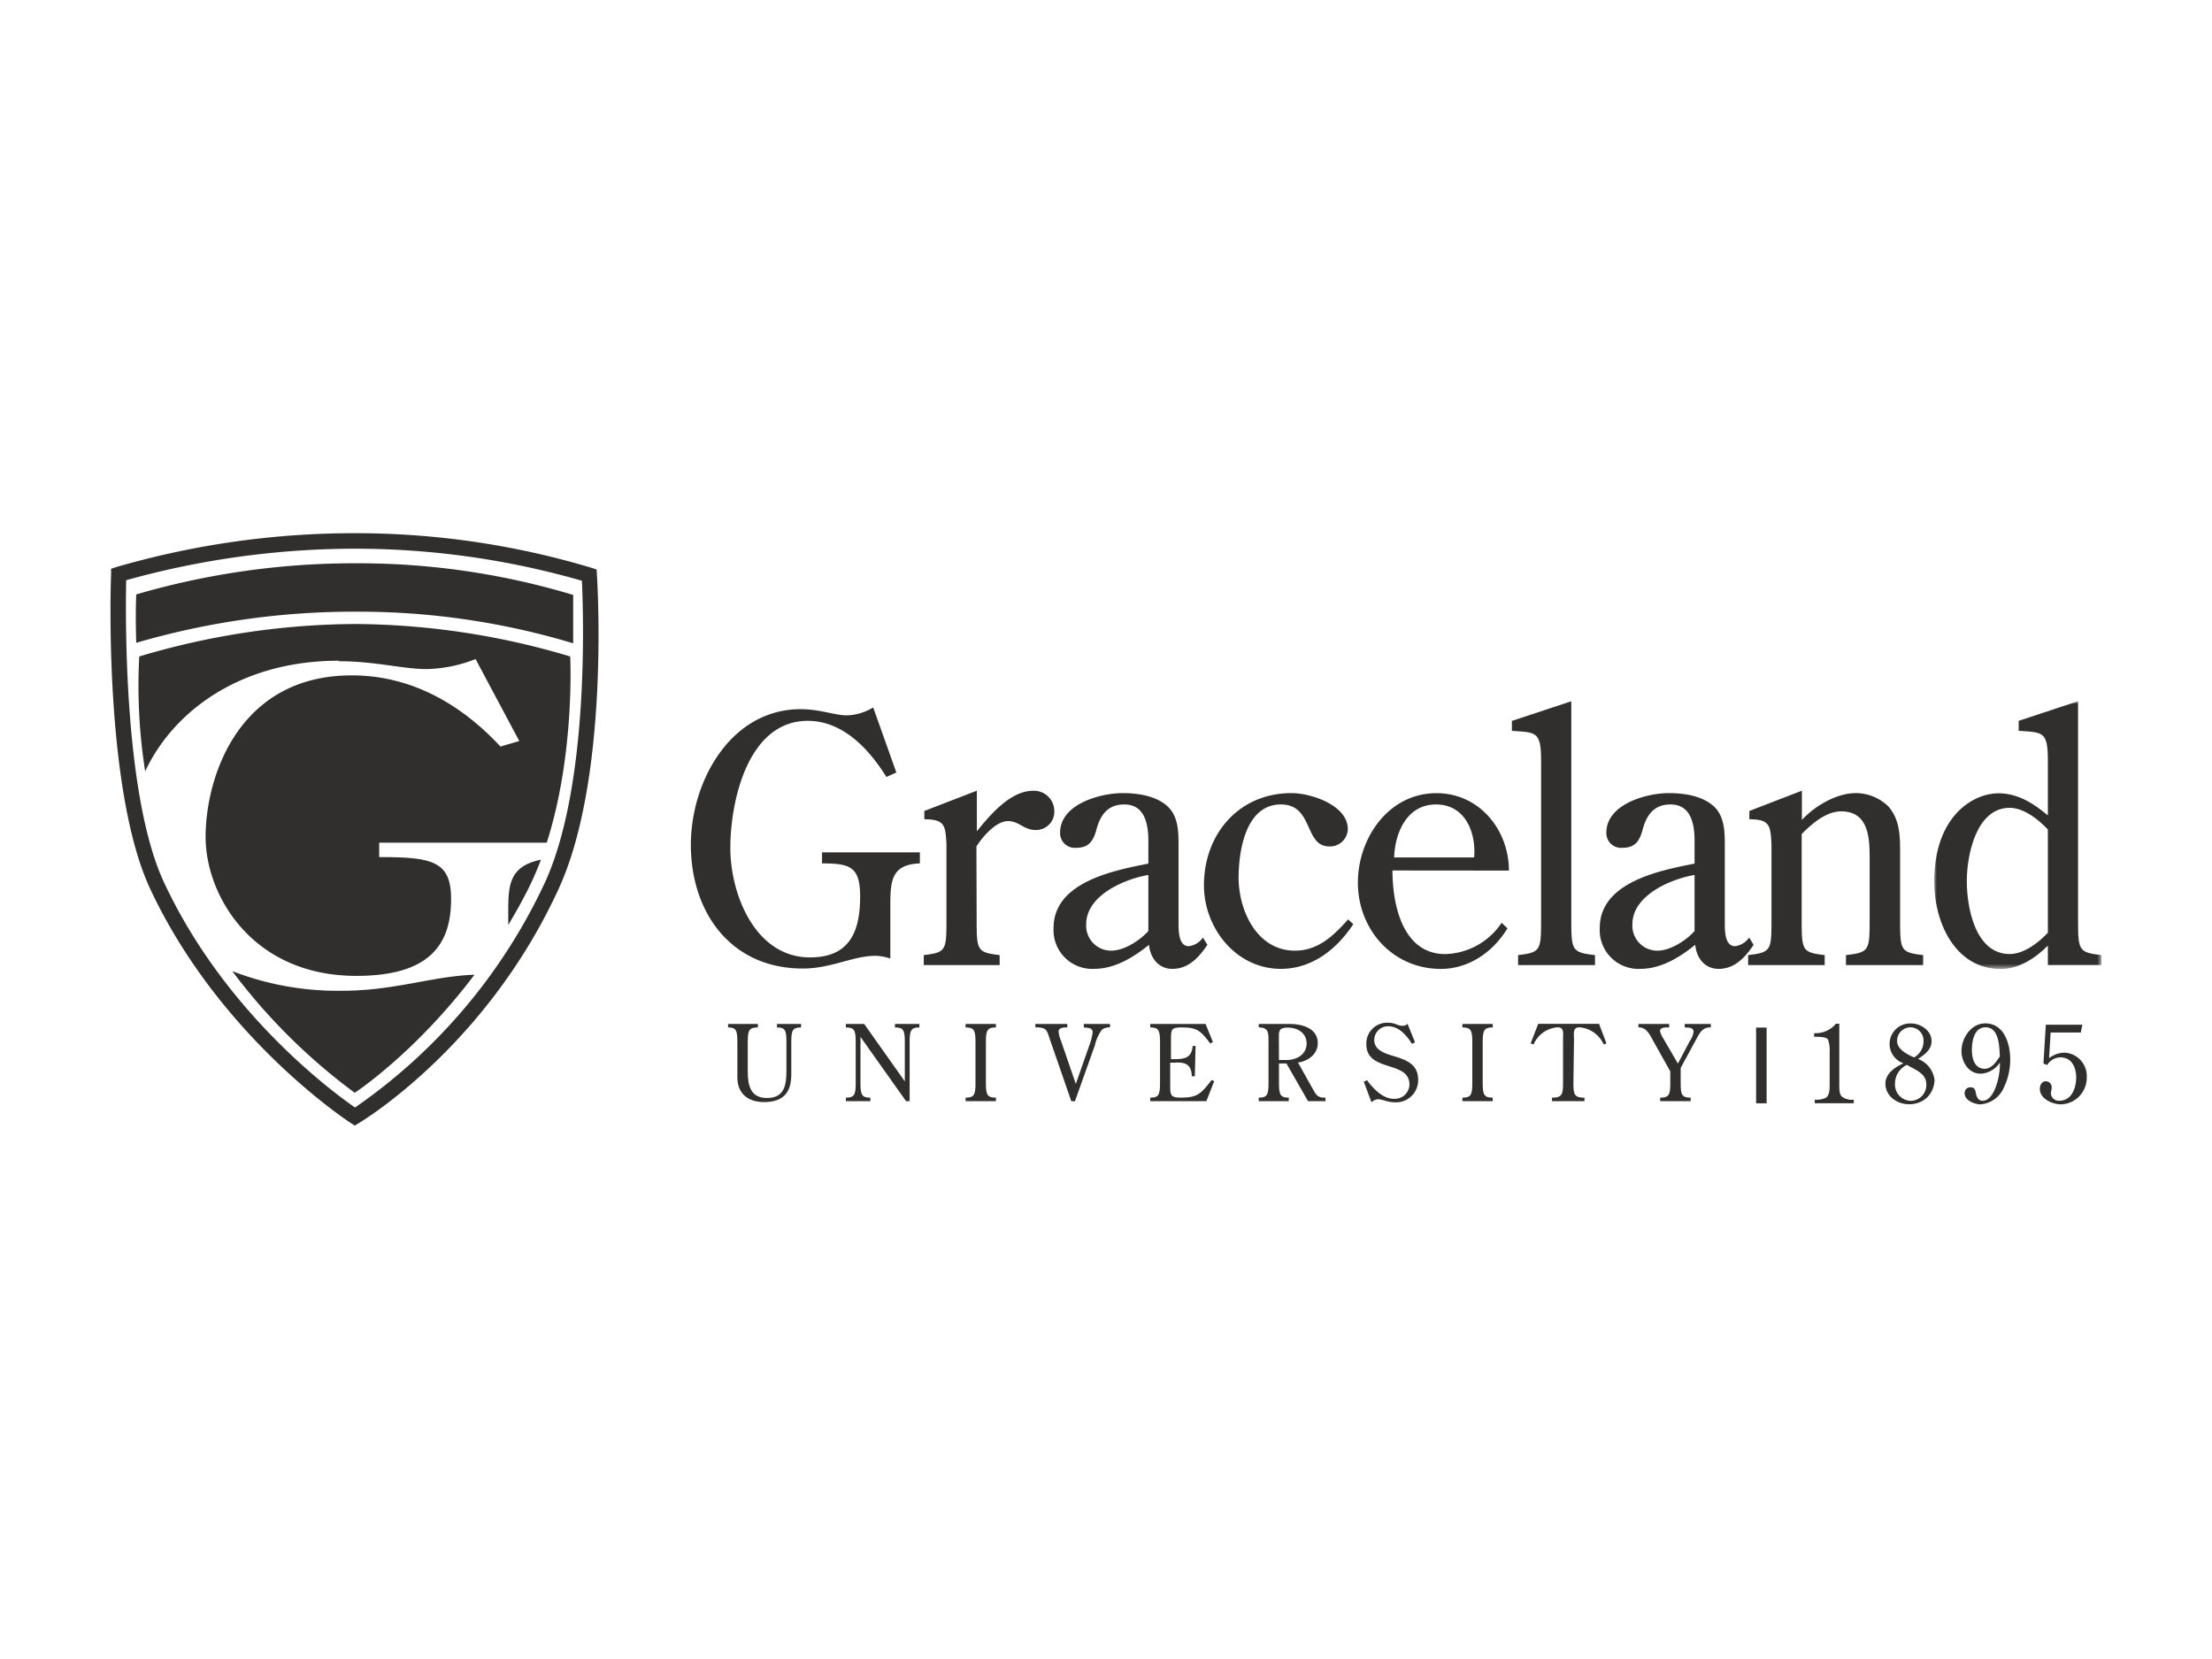 <svg id="Layer_1" data-name="Layer 1" xmlns="http://www.w3.org/2000/svg" xmlns:xlink="http://www.w3.org/1999/xlink" viewBox="0 0 400 300"><defs><style>.cls-1{fill:#fff;}.cls-1,.cls-2{fill-rule:evenodd;}.cls-2,.cls-4{fill:#302f2e;}.cls-3{mask:url(#mask);}</style><mask id="mask" x="349.76" y="126.81" width="30.24" height="48.39" maskUnits="userSpaceOnUse"><g id="mask-2"><polygon id="path-1" class="cls-1" points="349.76 126.81 380 126.81 380 175.2 349.76 175.2 349.76 126.81"/></g></mask></defs><path id="Fill-2" class="cls-2" d="M162.09,139.69l-1.8.81c-3.11-5-7.83-10.15-14.22-10.15-10.8,0-14,14.44-14,23,0,8.34,4.47,19.78,14.41,19.78,7.07,0,9.06-4.54,9.06-11,0-5.41-1.8-6-6.89-6v-2h17.69v2c-5.34.19-5.34,3.42-5.34,8v9.21a8.76,8.76,0,0,0-2.61-.5c-4.22,0-8,2.3-13.22,2.3-13,0-20.24-10.13-20.24-22.39,0-11.38,7.14-24.51,19.87-24.51,3.48,0,6.14,1.12,8.38,1.12a9.72,9.72,0,0,0,4.72-1.43Z"/><path id="Fill-4" class="cls-2" d="M176.61,166c0,5.85,0,6.22,4.16,6.71v1.81H167.05v-1.81c4.1-.49,4.1-.86,4.1-6.71V152.62c-.19-3.29-.25-4.47-4-4.47v-1.5l9.5-3.67v7.34C179,147.4,182.7,143,186.8,143a3.67,3.67,0,0,1,3.85,3.61,3.3,3.3,0,0,1-3.36,3.48c-2.17,0-3-1.61-5-1.61-2.18,0-4.66,2.86-5.72,4.6Z"/><path id="Fill-6" class="cls-2" d="M207.66,158.22c-4.41.75-11.24,3.73-11.24,8.9a4.51,4.51,0,0,0,4.53,4.79c2.3,0,5.15-1.81,6.71-3.55Zm0-6.16c0-3-.63-6.59-4.35-6.59-3.11,0-4.41,2.05-5.09,4.73-.56,1.93-1.37,3.11-3.6,3.11a2.66,2.66,0,0,1-2.92-2.74c0-5.16,7.26-7.15,11.3-7.15,2.61,0,5.77.43,7.88,2.17s2.24,4.48,2.24,7.1v14.18c0,1.49,0,4.23,1.86,4.23a3.65,3.65,0,0,0,2.55-1.56l.81,1.31c-1.56,2.3-3.42,4.35-6.34,4.35-2.54,0-4-2-4.22-4.35-2.85,2.3-6.21,4.35-9.93,4.35a7,7,0,0,1-7.33-7.4c0-8.27,10.8-10.39,17.14-11.63Z"/><path id="Fill-8" class="cls-2" d="M244.72,167.12c-3,4.54-7.45,8.08-13.1,8.08-8.13,0-13.91-7.4-13.91-15.11,0-9.21,6.27-16.67,15.83-16.67,3.55,0,10.19,2.18,10.19,6.53a3.22,3.22,0,0,1-3.36,3.11c-4.59,0-2.79-7.59-8.75-7.59-6.39,0-7.64,8.46-7.64,13.25,0,5.91,3.29,13.19,10.19,13.19,4.22,0,7-2.74,9.62-5.66Z"/><path id="Fill-10" class="cls-2" d="M266.57,155.05c.38-4.29-1.48-9.58-6.89-9.58s-7.45,5.35-7.57,9.58Zm-14.77,2.36c0,6.1,1.8,15.12,9.56,15.12a12.67,12.67,0,0,0,10.18-5.66l1.06,1c-2.61,4.3-7,7.34-12.05,7.34-8.69,0-15-7.09-15-15.61,0-8,5.52-16.17,14.21-16.17,7.77,0,13.1,6.65,13.1,14Z"/><path id="Fill-12" class="cls-2" d="M278.68,137.63c0-5.41-.87-5.16-5.28-5.47v-1.8l10.74-3.55V166c0,5.84,0,6.22,4.29,6.72v1.8H274.52v-1.8c4.16-.5,4.16-.88,4.16-6.72Z"/><path id="Fill-14" class="cls-2" d="M306.43,158.22c-4.41.75-11.24,3.73-11.24,8.9a4.51,4.51,0,0,0,4.54,4.79c2.29,0,5.15-1.81,6.7-3.55Zm0-6.16c0-3-.62-6.59-4.35-6.59-3.1,0-4.4,2.05-5.09,4.73-.55,1.93-1.36,3.11-3.6,3.11a2.66,2.66,0,0,1-2.91-2.74c0-5.16,7.26-7.15,11.29-7.15,2.61,0,5.78.43,7.89,2.17s2.24,4.48,2.24,7.1v14.18c0,1.49,0,4.23,1.86,4.23a3.63,3.63,0,0,0,2.54-1.56l.81,1.31c-1.55,2.3-3.42,4.35-6.33,4.35-2.55,0-4-2-4.23-4.35-2.85,2.3-6.2,4.35-9.93,4.35a7,7,0,0,1-7.33-7.4c0-8.27,10.81-10.39,17.14-11.63Z"/><path id="Fill-16" class="cls-2" d="M325.8,166c0,5.85,0,6.22,4.16,6.71v1.81H316.12v-1.81c4.22-.49,4.22-.86,4.22-6.71V152.62c-.19-3.29-.25-4.47-4-4.47v-1.5l9.5-3.67v5.29c2.36-2.55,6.27-4.85,9.75-4.85a8.45,8.45,0,0,1,5.9,2.42c2,2.31,2.11,5.17,2.11,8.09V166c0,5.85,0,6.22,4.16,6.71v1.81H333.81v-1.81c4.28-.49,4.28-.86,4.28-6.71V155.11c0-3.73-.24-8.39-5.15-8.39-2.73,0-5.28,2.23-7.14,4.1Z"/><g class="cls-3"><path id="Fill-18" class="cls-2" d="M370.32,150c-1.68-1.8-4.35-3.92-6.9-3.92-6.08,0-7.76,8.59-7.76,13.25,0,4.85,1.56,13.19,7.76,13.19,2.55,0,5.22-2.05,6.9-3.86Zm0-12.38c0-5.41-.87-5.16-5.28-5.47v-1.8l10.74-3.55V166c0,5.84,0,6.22,4.22,6.71v1.81h-9.68V171c-2.3,2.31-5.28,4.23-8.51,4.23-8.32,0-12.05-8.58-12.05-15.73,0-12.13,7.21-16.05,11.61-16.05,3.54,0,6.4,1.86,8.95,4Z"/></g><polygon id="Fill-1" class="cls-2" points="317.56 199.51 319.46 199.51 319.46 185.82 317.56 185.82 317.56 199.51"/><path id="Fill-21" class="cls-2" d="M142.21,188.4c0-2.1-.24-2.61-1.71-2.61v-.63h4.36v.63c-1.52,0-1.77.51-1.77,2.61v5.89c0,3.38-1.54,5-4.93,5-2.89,0-4.82-1.53-4.82-4.48V188.4c0-2.1-.25-2.61-1.68-2.61v-.63h5.39v.63c-1.58,0-1.83.51-1.83,2.61v5.36c0,2.52.5,4.81,3.49,4.79,3.16,0,3.5-2.37,3.5-4.94Z"/><path id="Fill-23" class="cls-2" d="M163.62,195.55V188.4c0-2.1-.25-2.61-1.78-2.61v-.63h4.42v.63c-1.5,0-1.77.51-1.77,2.61v10.72h-.65L155.6,187.5v8.38c0,2.11.25,2.61,1.79,2.61h0v.63h-4.43v-.63c1.52,0,1.78-.5,1.78-2.61V188.4c0-2.1-.26-2.61-1.78-2.61v-.63h3.31Z"/><path id="Fill-25" class="cls-2" d="M178.28,195.88c0,2.12.27,2.61,1.81,2.61v.63h-5.48v-.63c1.52,0,1.79-.49,1.79-2.61V188.4c0-2.1-.27-2.61-1.79-2.61v-.63h5.48v.63c-1.54,0-1.81.51-1.81,2.61Z"/><path id="Fill-27" class="cls-2" d="M193.72,199.12l-3.92-11.33c-.27-.84-.43-1.41-.91-1.74a3.33,3.33,0,0,0-1.66-.26v-.63H193v.63c-.63,0-1.58,0-1.58.78a6.38,6.38,0,0,0,.45,1.66l2.67,7.78,2.4-6.85a10.53,10.53,0,0,0,.65-2.46c0-.93-.95-.8-1.6-.91v-.63h4.74v.63a2.25,2.25,0,0,0-1.43.38A7.26,7.26,0,0,0,198,189l-3.62,10.15Z"/><path id="Fill-29" class="cls-2" d="M216.06,194.62h-.55c0-2.44-1.62-2.56-3.13-2.46h-.77v4.4c0,1.55.2,1.93,1.94,1.93,3.1,0,3.65-.78,5.56-3.19l.46.2-1.42,3.62H208v-.63c1.5,0,1.77-.49,1.77-2.61V188.4c0-2.1-.27-2.61-1.77-2.61v-.63h10l1.33,3.26-.48.28c-1.67-2.23-2.3-2.91-5.1-2.91-1.94,0-2,.3-2,2.17v3.57h.77c1.8,0,3-.33,3.15-2.39h.53Z"/><path id="Fill-31" class="cls-2" d="M231.28,191.68h1c1.92.13,4-.84,4-3,0-1.89-1.67-2.86-3.39-2.86s-1.63.65-1.63,2.08Zm0,.63v3.57c0,2.11.26,2.61,1.77,2.61v.63h-5.43v-.63c1.5,0,1.77-.5,1.77-2.61v-7.44c0-1.55.1-2.65-1.77-2.65v-.63h5.6c2.23,0,5.08.76,5.08,3.49,0,1.94-1.75,3.26-3.58,3.49l2.55,4.56c.71,1.22.88,1.85,2.42,1.79v.63h-3.16l-3.9-6.81Z"/><path id="Fill-33" class="cls-2" d="M255.88,188.49l-.56.27c-.93-1.51-2.37-3.18-4.28-3.18a2.49,2.49,0,0,0-2.53,2.53c0,1.66,1.75,2.33,3.08,2.73,2.4.74,4.86,1.39,4.86,4.43a4,4,0,0,1-4.27,4.06c-1.2,0-2.22-.55-3-.55a1.81,1.81,0,0,0-1.17.55l-1.39-3.72.57-.27c1.17,1.55,2.88,3.36,4.86,3.36a2.65,2.65,0,0,0,2.82-2.58c0-4.42-7.79-2.17-7.79-7.28a3.74,3.74,0,0,1,4-3.89,3.8,3.8,0,0,1,1.52.32,3,3,0,0,0,1,.23,1.26,1.26,0,0,0,.93-.36Z"/><path id="Fill-35" class="cls-2" d="M268.12,195.88c0,2.12.27,2.61,1.81,2.61v.63h-5.48v-.63c1.52,0,1.79-.49,1.79-2.61V188.4c0-2.1-.27-2.61-1.79-2.61v-.63h5.48v.63c-1.54,0-1.81.51-1.81,2.61Z"/><path id="Fill-37" class="cls-2" d="M284.52,195.88c0,2.12.25,2.61,2,2.61v.63h-5.87v-.63c1.73,0,2-.49,2-2.61v-8c0-1,.25-2.11-1-2.11a5.15,5.15,0,0,0-4.34,3.11l-.52-.21,1.37-3.53h11l1.33,3.53-.48.21a5.28,5.28,0,0,0-4.38-3.11c-1.29,0-1,1.16-1,2.11Z"/><path id="Fill-39" class="cls-2" d="M305.54,188.3a4.05,4.05,0,0,0,.71-1.69c0-.9-1-.77-1.6-.82v-.63h4.72v.63c-1.56-.1-2.1,1.16-2.73,2.32l-2.72,5v2.77c0,2.11.25,2.61,1.81,2.61v.63h-5.52v-.63c1.58,0,1.83-.5,1.83-2.61v-2.14L299,188.3c-.59-1.06-1.25-2.59-2.72-2.51v-.63h5.56v.63c-.5,0-1.66-.08-1.66.66a4.24,4.24,0,0,0,.55,1.26l2.69,4.62Z"/><path id="Fill-41" class="cls-2" d="M332.6,185.12v10.77c0,1.09,0,1.89.42,2.36a2.89,2.89,0,0,0,2.2.6v.65h-7.05v-.65a3.72,3.72,0,0,0,2.08-.38c.61-.52.61-1.53.61-2.58V190.3a6.11,6.11,0,0,0-.28-2.27c-.23-.43-.95-.55-2.53-.55v-.65a4.76,4.76,0,0,0,3.94-1.71Z"/><path id="Fill-43" class="cls-2" d="M347.83,188.37a2.39,2.39,0,0,0-2.36-2.6,2.42,2.42,0,0,0-2.41,2.52c0,1.45,1.92,2.46,3.08,2.92a3.31,3.31,0,0,0,1.69-2.84m-5.15,7.54a2.94,2.94,0,0,0,2.85,3.16,2.87,2.87,0,0,0,2.81-3c0-2-2.08-2.64-3.52-3.51a3.75,3.75,0,0,0-2.14,3.31m7.13-.41a4.53,4.53,0,0,1-1.29,2.95,4.6,4.6,0,0,1-3.31,1.27c-2.13,0-4.27-1.43-4.27-3.75,0-1.8,1.78-3,3.28-3.65a3.7,3.7,0,0,1,1.41-7.2c1.72,0,3.66,1.31,3.66,3.17,0,1.57-1.26,2.46-2.45,3.24a4.65,4.65,0,0,1,3,4"/><path id="Fill-45" class="cls-2" d="M359.05,185.77c-2.06,0-2.47,2.48-2.47,4.09s.51,3.41,2.32,3.41c1.24,0,2.14-1.31,2.73-2.24-.08-1.78-.12-5.26-2.58-5.26m4.46,5.85a11.57,11.57,0,0,1-1.17,5.08,5,5,0,0,1-4.18,3c-1.09,0-2.89-.7-2.89-2a1,1,0,0,1,1.11-1.07c.63,0,.79.39.89.91.14.73.38,1.51,1.25,1.51,2.3,0,3.27-5.08,3.11-6.89a4.4,4.4,0,0,1-3.45,2c-2.18,0-3.48-2.1-3.48-4.1,0-2.36,1.74-5,4.3-5,3.42,0,4.51,3.69,4.51,6.5"/><path id="Fill-47" class="cls-2" d="M370.54,191.35a4.74,4.74,0,0,1,2.81-1,4.24,4.24,0,0,1,4,4.47,4.8,4.8,0,0,1-4.69,4.88c-1.51,0-3.79-1-3.79-2.79,0-.66.34-1.38,1.09-1.38a1.07,1.07,0,0,1,1.05,1.1c0,.37-.14.73-.14,1.11a1.41,1.41,0,0,0,1.57,1.3c2.2,0,3-2.36,3-4.18s-.81-3.65-2.81-3.65a2.84,2.84,0,0,0-2.44,1.39l-.67-.3.43-7h6.62l-.3,1.41h-5.45Z"/><g id="Stroke-51"><path class="cls-4" d="M64.16,203.54l-.72-.46c-.23-.15-23.63-15.33-36.26-42.3C18.8,142.9,20,105.43,20.09,103.85l0-1,.91-.3a154.31,154.31,0,0,1,43.14-6.13A148.14,148.14,0,0,1,107,102.69l.88.29.06.92c.09,1.5,2.3,37-7,57-13,28.22-35.16,41.66-36.09,42.22ZM22.82,104.92c-.13,6.1-.51,39,6.86,54.69,11,23.58,30.54,37.91,34.52,40.66a101.61,101.61,0,0,0,34.28-40.55c8.14-17.61,7-48.9,6.75-54.7a148.36,148.36,0,0,0-41-5.8A154.57,154.57,0,0,0,22.82,104.92Z"/></g><path id="Fill-53" class="cls-2" d="M64.31,110.61a134.7,134.7,0,0,1,39.34,5.72v-8.75a134.7,134.7,0,0,0-39.34-5.72,140.41,140.41,0,0,0-39.67,5.63s-.18,3.52,0,8.8v-.05a140.41,140.41,0,0,1,39.67-5.63"/><path id="Fill-55" class="cls-2" d="M42,175.61a107,107,0,0,0,22.15,22s10.95-7.17,21.65-21.35c-7.53.25-14.48,2.9-23.87,2.9A52.71,52.71,0,0,1,42,175.61"/><path id="Fill-57" class="cls-2" d="M91.91,165.15v2.11q1.77-2.94,3.44-6.17a56.74,56.74,0,0,0,2.47-5.63c-5.91,1.2-5.91,4.86-5.91,9.69"/><path id="Fill-59" class="cls-2" d="M61.26,119.57c6.57,0,11.62,1.42,15.85,1.42A25.46,25.46,0,0,0,86,119.18L93.9,134l-3.4,1c-5.87-6.32-14.8-12.87-26.9-12.87-20.43,0-26.42,18.32-26.42,29.22,0,10.59,8.46,25.12,27.25,25.12,13.38,0,17.14-5.76,17.14-13.9,0-6.87-3.4-7.58-13-7.58v-2.61H98.87c5.15-16.11,4.24-33.67,4.24-33.67a137.67,137.67,0,0,0-38.93-5.87,138.37,138.37,0,0,0-39,5.87,99.87,99.87,0,0,0,1.07,20.77c5-10.7,17.06-20,35-20"/></svg>
